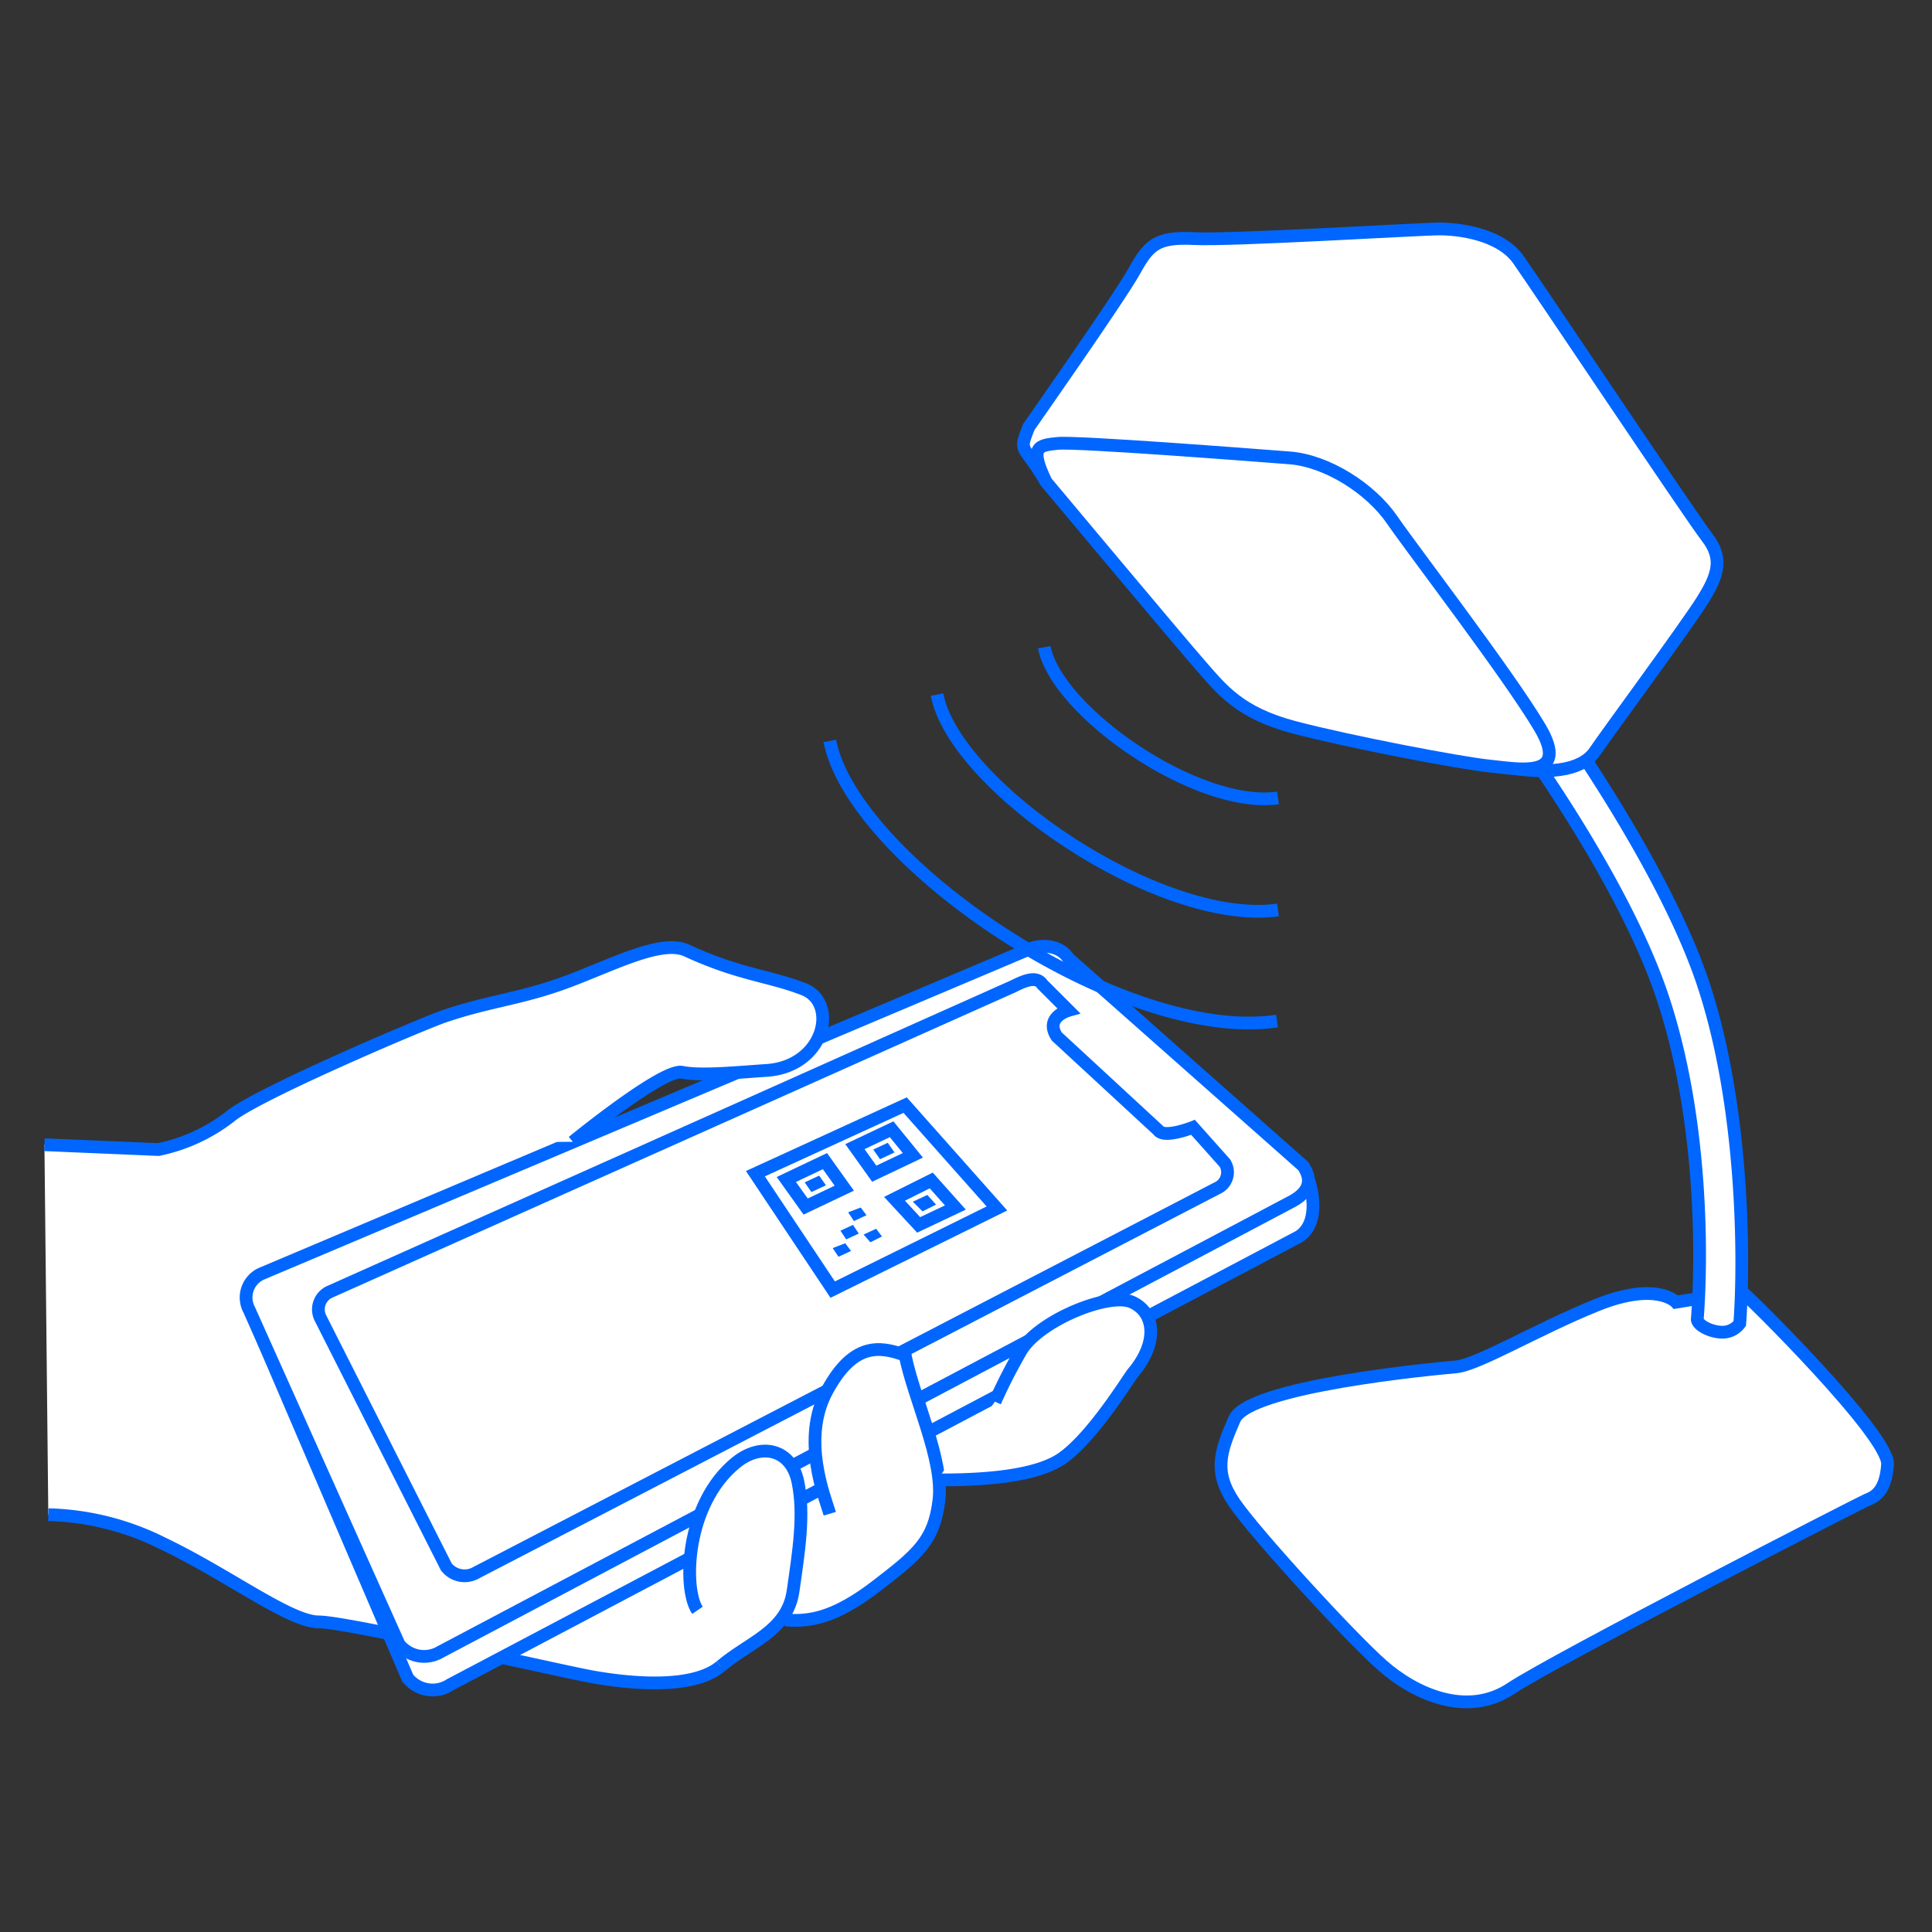 <svg xmlns="http://www.w3.org/2000/svg" viewBox="0 0 200 200"><rect x="0" y="0" width="200" height="200" fill="#333333" stroke="none"/><defs><clipPath id="clip-path"><path class="cls-1" d="M85.1 66.9h47.3v39.86H85.1z"/></clipPath><clipPath id="clip-path-2"><path class="cls-1" d="M107.3 66.9h25.1v16.63h-25.1z"/></clipPath><clipPath id="clip-path-3"><path class="cls-1" d="M96.2 71.7h36.2v23.43H96.2z"/></clipPath><clipPath id="clip-path-4"><path class="cls-1" d="M85.1 76.5h47.2v30.23H85.1z"/></clipPath><style>.cls-1,.cls-3{fill:none}.cls-2{fill:#fff}.cls-3{stroke:#06f;stroke-miterlimit:10;stroke-width:1.32px}.cls-4{fill:#06f}</style></defs><g id="レイヤー_2" data-name="レイヤー 2"><g id="レイヤー_2-2" data-name="レイヤー 2"><path class="cls-2" d="M117.2 134.8c-3.6-1.6-9.9 2-11.6 5.2a56 56 0 00-2.6 5.1l-43.7-26.9s9.3-7.6 11.3-7.2 5.8 0 8.9-.2c5.9-.5 7.3-7 3.7-8.4s-6.7-1.5-12.1-4c-2.6-1.2-7.5 1.4-12.3 3.2s-8.1 2-12.8 3.6c-2.1.7-19.5 8.1-22.2 10.4a18 18 0 01-7.4 3.4l-11.8-.5.4 38.3a27.9 27.9 0 0111.9 3c6.7 3.2 13.1 8.1 16.1 8.1s25 5.1 28.4 5.7 10.2 1.4 13.2-1.1 5.6-3.2 7-6l.3-.3-.6 1.5c2.5.2 5.1-.2 9.4-3.5s6-4.7 6.5-8.9a16.2 16.2 0 00-.1-2.1c2.7 0 9.6 0 12.8-2.2s6.9-8.3 7.4-8.9c2.6-3.1 2.3-6.2-.1-7.3"/><path class="cls-2" d="M5 156.8a27.9 27.9 0 0111.9 3c6.7 3.2 13.1 8.1 16.1 8.1s25 5.1 28.4 5.7 10.2 1.4 13.2-1.1"/><path class="cls-3" d="M5 156.8a27.9 27.9 0 0111.9 3c6.7 3.2 13.1 8.1 16.1 8.1s25 5.1 28.4 5.7 10.2 1.4 13.2-1.1"/><path class="cls-2" d="M173.5 134.8s-2-2.2-8.2.3-12.3 6.2-14.6 6.4-21.4 2-22.9 5.4-2.2 5.5 0 8.7 11.9 13.8 15.3 16.8 8.8 5.4 13.3 2.4 36.1-19.2 36.8-19.5 2-.7 2.2-3.7-14.6-17.6-15.1-17.9z"/><path class="cls-3" d="M173.5 134.8s-2-2.2-8.2.3-12.3 6.2-14.6 6.4-21.4 2-22.9 5.4-2.2 5.5 0 8.7 11.9 13.8 15.3 16.8 8.8 5.4 13.3 2.4 36.1-19.2 36.8-19.5 2-.7 2.2-3.7-14.6-17.6-15.1-17.9z"/><path class="cls-2" d="M180.1 137c.5-6.7.4-22.6-3.8-35.2s-15.9-28.7-16.4-29.3l-3.5 2.7c.1.1 11.5 15.4 15.7 28s4.1 27.1 3.6 33.4c.1.7 1.7 1.4 2.8 1.3a2.2 2.2 0 001.6-.9"/><path class="cls-3" d="M180.1 137c.5-6.7.4-22.6-3.8-35.2s-15.9-28.7-16.4-29.3l-3.5 2.7c.1.1 11.5 15.4 15.7 28s4.1 27.1 3.6 33.4c.1.7 1.7 1.4 2.8 1.3a2.2 2.2 0 001.6-.9z"/><path class="cls-2" d="M155.2 79.3c6.2 1.2 8.9 0 9.9-1.5s9.4-12.9 11.1-15.6 2.2-4.4.5-6.6-17.6-26-19.5-28.7-6.2-3.2-8.2-3.2-21.5 1.2-25.4 1-4.7.7-6.2 3.4-10.9 16.1-10.9 16.1c-1.1 2.8-.6 1.6 1.8 5.7"/><path class="cls-3" d="M155.2 79.3c6.2 1.2 8.9 0 9.9-1.5s9.4-12.9 11.1-15.6 2.2-4.4.5-6.6-17.6-26-19.5-28.7-6.2-3.2-8.2-3.2-21.5 1.2-25.4 1-4.7.7-6.2 3.4-10.9 16.1-10.9 16.1c-1.1 2.8-.6 1.6 1.8 5.7"/><path class="cls-2" d="M134.8 120.6c.8 1.3 2.2 5.7-.3 7.4l-87.9 46.4a3.3 3.3 0 01-4.4-.7l-16.3-38"/><path class="cls-3" d="M134.8 120.6c.8 1.3 2.2 5.7-.3 7.4l-87.9 46.4a3.3 3.3 0 01-4.4-.7l-16.3-38"/><path class="cls-2" d="M41.3 170.2l-15.5-34.6a2.7 2.7 0 011.4-3.8l79-33.4c1.6-.8 3.6-.5 4.4.8l24.3 21.5c.8 1.2 1 2.6-1.4 3.8L45.6 171a3.3 3.3 0 01-4.3-.8"/><path class="cls-3" d="M41.3 170.2l-15.5-34.6a2.7 2.7 0 011.4-3.8l79-33.4c1.6-.8 3.6-.5 4.4.8l24.3 21.5c.8 1.2 1 2.6-1.4 3.8L45.6 171a3.3 3.3 0 01-4.3-.8z"/><path class="cls-2" d="M119.9 117l-10.5-9.7c-1.3-2 1.2-2.7 1.2-2.7l-2.7-2.7c-.6-.9-1.8-.4-3 .2l-70.7 31.6a2 2 0 00-1 2.8l13 25.7a2.4 2.4 0 003.1.6L126 123a1.8 1.8 0 00.8-2.6l-3.3-3.7s-3 1.2-3.6.3"/><path class="cls-3" d="M119.9 117l-10.5-9.7c-1.3-2 1.2-2.7 1.2-2.7l-2.7-2.7c-.6-.9-1.8-.4-3 .2l-70.7 31.6a2 2 0 00-1 2.8l13 25.7a2.4 2.4 0 003.1.6L126 123a1.8 1.8 0 00.8-2.6l-3.3-3.7s-3 1.2-3.6.3z"/><path class="cls-3" d="M90.5 121.5l-2-2.8 3.8-1.8 2.2 2.7-4 1.9z"/><path class="cls-4" d="M91.1 120l-.7-1 1.5-.7.7 1-1.5.7z"/><path class="cls-3" d="M95.1 126.8l-2.5-2.7 3.8-1.9 2.5 2.8-3.8 1.8z"/><path class="cls-4" d="M95.5 125.4l-1-1 1.5-.7.9 1-1.4.7z"/><path class="cls-3" d="M83.4 124.9l-2-2.8 4-1.9 2 2.8-4 1.9z"/><path class="cls-4" d="M84 123.4l-.7-1 1.5-.7.7 1-1.5.7z"/><path class="cls-3" d="M86.2 133.5l-8-12 15.5-7.1 9.5 10.7-17 8.4z"/><path class="cls-4" d="M88.4 126.4l-.6-.9 1.3-.5.6.8-1.3.6zm1.7 2.2l-.7-.8 1.3-.6.6.8-1.2.6zm-2.5-.3l-.6-.9 1.3-.6.6.9-1.3.6zm-.8 1.8l-.6-.9 1.3-.5.6.8-1.3.6z"/><path class="cls-2" d="M59.3 118.2s9.3-7.6 11.3-7.2 5.8 0 8.9-.2c5.9-.5 7.3-7 3.7-8.4s-6.7-1.5-12.1-4c-2.6-1.2-7.5 1.4-12.3 3.2s-8.1 2-12.8 3.6c-2.1.7-19.5 8.1-22.2 10.4a18 18 0 01-7.4 3.4l-11.8-.5"/><path class="cls-3" d="M59.3 118.2s9.3-7.6 11.3-7.2 5.8 0 8.9-.2c5.9-.5 7.3-7 3.7-8.4s-6.7-1.5-12.1-4c-2.6-1.2-7.5 1.4-12.3 3.2s-8.1 2-12.8 3.6c-2.1.7-19.5 8.1-22.2 10.4a18 18 0 01-7.4 3.4l-11.8-.5"/><path class="cls-2" d="M81.3 167.7c2.5.2 5.1-.2 9.4-3.5s6-4.7 6.5-8.9-2.6-10.5-3.5-15c-2.7-1-5.4-1.3-8.1 3.7s-.2 11 .3 12.7"/><path class="cls-3" d="M81.3 167.7c2.5.2 5.1-.2 9.4-3.5s6-4.7 6.5-8.9-2.6-10.5-3.5-15c-2.7-1-5.4-1.3-8.1 3.7s-.2 11 .3 12.7"/><path class="cls-2" d="M97 153.2c2.6 0 9.7 0 12.9-2.2s6.9-8.3 7.4-8.9c2.6-3.1 2.3-6.2-.1-7.3s-9.9 2-11.6 5.2a56 56 0 00-2.6 5.1"/><path class="cls-3" d="M97 153.2c2.6 0 9.7 0 12.9-2.2s6.9-8.3 7.4-8.9c2.6-3.1 2.3-6.2-.1-7.3s-9.9 2-11.6 5.2a56 56 0 00-2.6 5.1"/><path class="cls-2" d="M108.3 49.9s13.8 16.5 16 19 4 4.9 9.7 6.4 17.2 3.7 20.2 4 8.4 1.4 5.2-4-13.1-18.3-15.3-21.5-6.7-6.1-10.6-6.4-22-1.7-24-1.5-3 .3-1.2 4"/><path class="cls-3" d="M108.3 49.9s13.8 16.5 16 19 4 4.9 9.7 6.4 17.2 3.7 20.2 4 8.4 1.4 5.2-4-13.1-18.3-15.3-21.5-6.7-6.1-10.6-6.4-22-1.7-24-1.5-3 .3-1.2 4z"/><path class="cls-2" d="M74.6 172.5c2.9-2.5 6.9-3.6 7.5-7.8s1.2-7.9.5-11.3-3.8-4.1-6.4-2c-5.3 4.3-5.5 13.1-4 15.3"/><path class="cls-3" d="M74.6 172.5c2.9-2.5 6.9-3.6 7.5-7.8s1.2-7.9.5-11.3-3.8-4.1-6.4-2c-5.3 4.3-5.5 13.1-4 15.3"/><g clip-path="url(#clip-path)"><g clip-path="url(#clip-path-2)"><path class="cls-3" d="M108.1 67c1.3 6.7 15.9 16.8 24.2 15.6"/></g><g clip-path="url(#clip-path-3)"><path class="cls-3" d="M97 71.9c1.8 9.5 23.1 24 35.3 22.3"/></g><g clip-path="url(#clip-path-4)"><path class="cls-3" d="M85.9 76.7c2.4 12.4 30.3 31.4 46.3 29"/></g></g><path class="cls-1" d="M0 0h200v200H0z"/></g></g></svg>